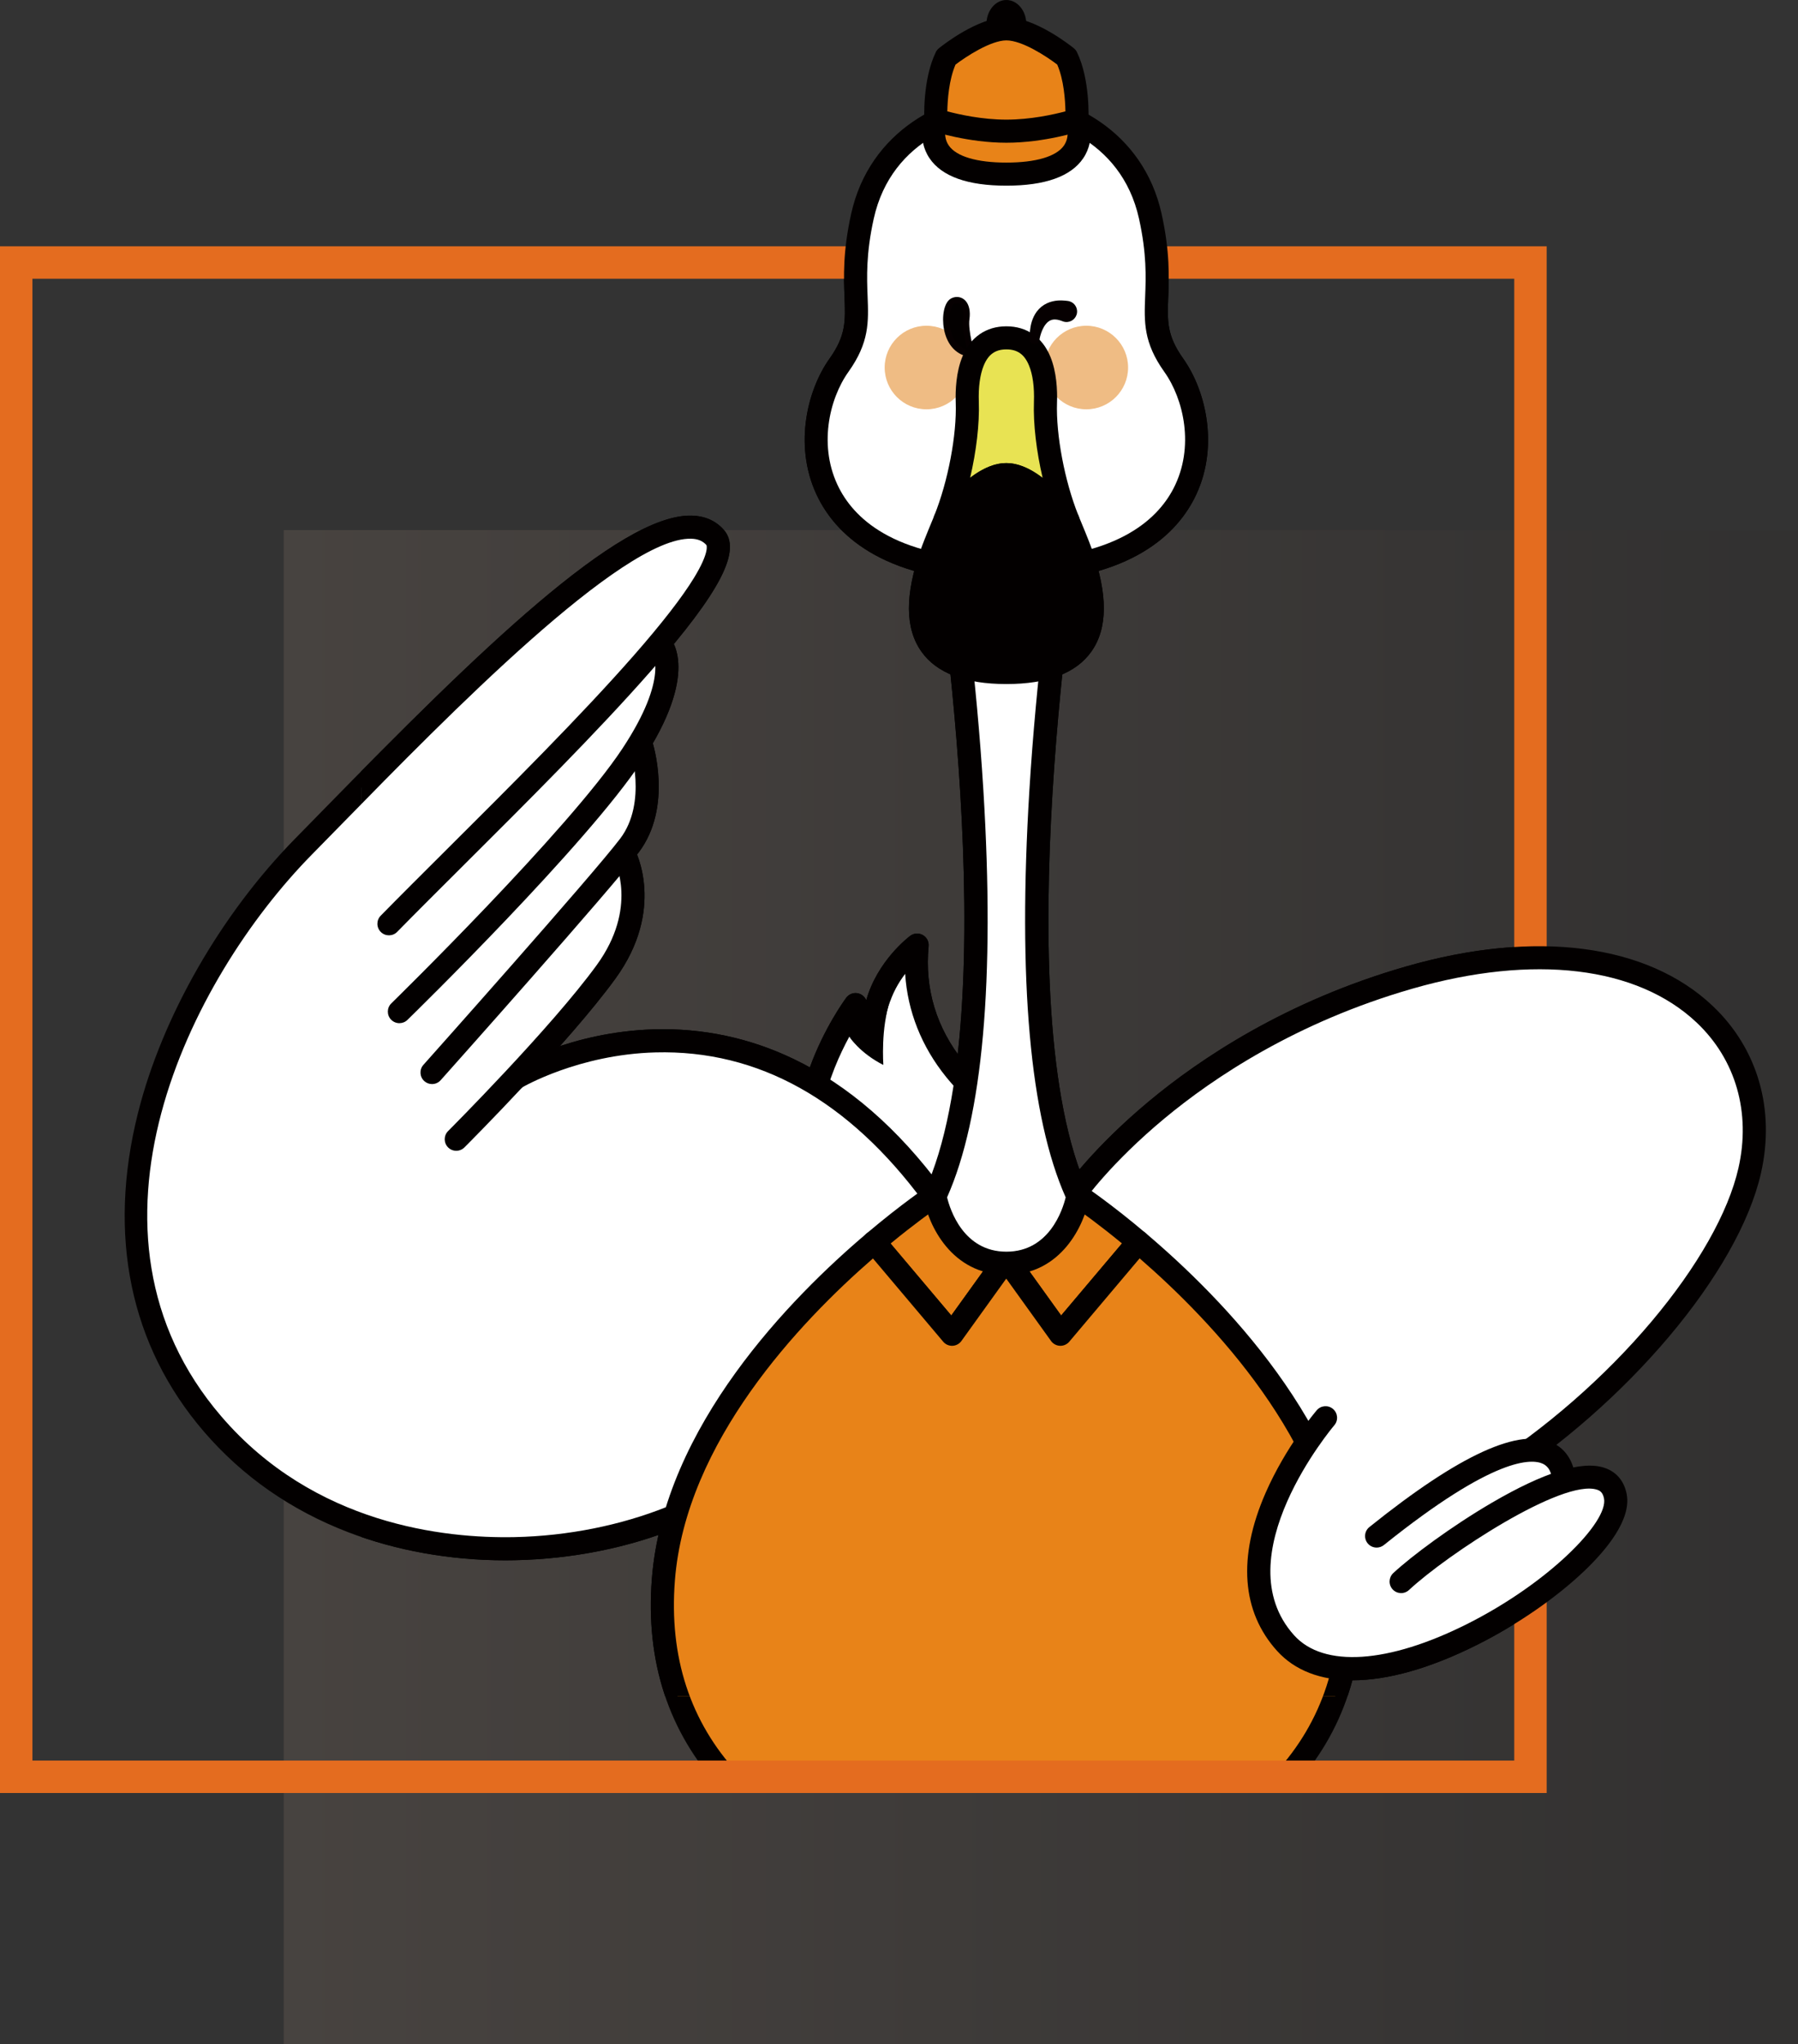 <?xml version="1.0" encoding="utf-8"?>
<!-- Generator: Adobe Illustrator 16.0.0, SVG Export Plug-In . SVG Version: 6.00 Build 0)  -->
<!DOCTYPE svg PUBLIC "-//W3C//DTD SVG 1.1//EN" "http://www.w3.org/Graphics/SVG/1.1/DTD/svg11.dtd">
<svg version="1.1" id="レイヤー_1" xmlns="http://www.w3.org/2000/svg" xmlns:xlink="http://www.w3.org/1999/xlink" x="0px"
	 y="0px" width="443.561px" height="504.322px" viewBox="0 0 443.561 504.322" enable-background="new 0 0 443.561 504.322"
	 xml:space="preserve">
<rect x="0" y="0" width="443.561" height="504.322" fill="#333333" stroke="none"/>
<g>
	
		<linearGradient id="SVGID_1_" gradientUnits="userSpaceOnUse" x1="-3463.586" y1="-3484.956" x2="-3090.025" y2="-3484.956" gradientTransform="matrix(1 0 0 1 3533.586 3802.498)">
		<stop  offset="0" style="stop-color:#FFD2B3"/>
		<stop  offset="1" style="stop-color:#231815"/>
	</linearGradient>
	<rect x="70" y="130.762" opacity="0.1" fill="url(#SVGID_1_)" width="373.561" height="373.561"/>
	<g>
		<defs>
			<rect id="SVGID_2_" x="4" y="64.762" width="373.561" height="373.56"/>
		</defs>
		<clipPath id="SVGID_3_">
			<use xlink:href="#SVGID_2_"  overflow="visible"/>
		</clipPath>
		<g clip-path="url(#SVGID_3_)">
			<g>
				<path fill="#FFFFFF" d="M246.97,274.074c0,0-23.31-13.469-20.72-40.924c0,0-14.375,10.749-9.713,27.066
					c0,0-5.697-3.108-5.482-12.389c0,0-19.254,25.988-8.635,48.262c10.621,22.276,34.967,21.497,34.967,21.497L246.97,274.074z"/>
				<path fill="#030000" d="M237.088,320.439L237.088,320.439c-2.684,0-26.522-0.648-37.238-23.124
					c-11.228-23.55,8.088-50.065,8.916-51.184c0.738-0.997,2.039-1.403,3.213-0.997c0.799,0.272,1.414,0.876,1.717,1.624
					c2.729-9.696,10.391-15.548,10.848-15.89c0.902-0.675,2.119-0.755,3.102-0.204c0.982,0.552,1.547,1.633,1.441,2.754
					c-0.994,10.545,1.91,20.147,8.637,28.535c5.107,6.37,10.623,9.624,10.678,9.657c1.068,0.621,1.619,1.867,1.352,3.075
					l-9.582,43.515c-0.281,1.268-1.393,2.188-2.691,2.234C237.479,320.436,237.344,320.439,237.088,320.439z M209.529,255.729
					c-4.711,8.663-11.314,24.92-4.536,39.136c7.917,16.607,24.229,19.351,30.122,19.794l8.648-39.274
					c-2.275-1.583-6.383-4.796-10.34-9.683c-6.086-7.521-9.525-16.21-10.125-25.458c-3.174,4.183-6.399,10.87-4.021,19.191
					c0.314,1.104-0.064,2.29-0.961,3.006c-0.896,0.719-2.135,0.829-3.143,0.278C214.965,262.604,211.494,260.648,209.529,255.729z"
					/>
			</g>
			<polygon fill="#FFFFFF" points="139.182,260.338 155.766,257.294 175.729,257.294 198.404,266.092 218.03,279.29 232.92,297.226 
				202.463,375.061 165.917,375.398 140.875,381.489 107.033,380.813 74.547,369.983 49.166,347.987 39.69,329.713 33.938,314.145 
				33.938,288.088 41.382,260.678 52.889,236.313 74.949,208.768 104.326,178.784 133.43,153.063 155.088,135.468 170.316,130.391 
				178.099,132.421 177.422,138.175 170.654,149.682 165.24,156.787 165.24,160.848 165.24,170.663 163.209,176.077 
				159.996,181.998 159.996,185.382 161.18,197.734 158.303,206.194 155.596,209.747 156.103,213.809 156.611,224.299 
				153.396,234.79 143.411,249.003 137.66,254.248 135.629,258.816 			"/>
			<polygon fill="#FFFFFF" points="297.994,293.459 260.18,311.589 276.756,381.004 340.99,403.797 367.928,389.811 
				378.289,370.124 369.483,329.2 			"/>
			<g>
				<path fill="#FFFFFF" d="M265.189,294.495c0,0,25.893-37.102,82.535-53.356c59.572-17.095,91.69,13.469,83.918,47.656
					c-5.282,23.254-31.893,55.37-64.182,75.822"/>
				<path fill="#030000" d="M367.463,367.467c-0.943,0-1.865-0.471-2.409-1.326c-0.841-1.33-0.448-3.09,0.882-3.932
					c15.236-9.65,29.997-22.536,41.563-36.287c11.3-13.43,18.886-26.838,21.366-37.756c3.111-13.686-0.645-26.77-10.301-35.9
					c-14.691-13.892-40.225-16.948-70.053-8.389c-28.684,8.231-49.165,21.988-61.297,32.079
					c-13.17,10.952-19.629,20.081-19.691,20.171c-0.902,1.289-2.68,1.603-3.967,0.701c-1.288-0.901-1.604-2.676-0.705-3.966
					c0.275-0.39,6.85-9.72,20.539-21.137c12.578-10.493,33.813-24.792,63.549-33.326c31.816-9.129,59.348-5.584,75.539,9.726
					c11.158,10.549,15.513,25.605,11.943,41.303c-5.56,24.47-33.08,57.104-65.436,77.595
					C368.514,367.323,367.984,367.467,367.463,367.467z"/>
			</g>
			<g>
				<path fill="#E8E353" d="M256.818,559.201l7.545-76.636l11.341-3.591l-9.687,78.197c4.111,2.514,22.764,15.494,38.898,35.117
					c0,0-19.573-5.963-16.793,13.143c0,0-16.576-12.302-22.57,8.364C265.553,613.796,252.519,571.391,256.818,559.201z"/>
				<path fill="#030000" d="M265.553,616.645c-1.25,0-2.355-0.816-2.723-2.014c-1.35-4.391-12.969-42.964-8.814-56.03l7.512-76.315
					c0.113-1.134,0.889-2.092,1.977-2.436l11.339-3.592c0.926-0.292,1.937-0.096,2.684,0.525c0.745,0.62,1.125,1.579,1.005,2.541
					l-9.465,76.414c6.995,4.604,23.648,17.229,38.05,34.743c0.798,0.97,0.867,2.346,0.167,3.394
					c-0.697,1.044-1.995,1.508-3.197,1.142c-0.02-0.007-2.56-0.759-5.463-0.759c-2.944,0-5.072,0.735-6.328,2.188
					c-1.478,1.706-1.932,4.594-1.352,8.576c0.165,1.141-0.369,2.267-1.358,2.857s-2.235,0.528-3.159-0.157
					c-0.037-0.025-4.242-3.073-8.633-3.073c-1.638,0-6.621,0-9.504,9.938c-0.352,1.212-1.453,2.047-2.713,2.058
					C265.568,616.645,265.562,616.645,265.553,616.645z M267.015,484.714l-7.36,74.766c-0.022,0.228-0.072,0.451-0.148,0.668
					c-2.717,7.701,2.678,31.062,6.619,45.377c3.488-5.267,8.023-6.574,11.668-6.574c2.681,0,5.215,0.728,7.262,1.579
					c0.223-3.197,1.199-5.812,2.93-7.813c2.236-2.584,5.672-4.011,9.963-4.146c-13.882-15.379-28.823-26.16-33.416-28.968
					c-0.955-0.582-1.478-1.671-1.342-2.782l9.141-73.79L267.015,484.714z"/>
			</g>
			<g>
				<path fill="#E8E353" d="M239.023,559.201l-7.545-76.636l-11.339-3.591l9.686,78.197c-4.11,2.514-22.764,15.494-38.899,35.117
					c0,0,19.574-5.963,16.795,13.143c0,0,16.576-12.302,22.567,8.364C230.288,613.796,243.324,571.391,239.023,559.201z"/>
				<path fill="#030000" d="M230.289,616.645c-0.008,0-0.016,0-0.021,0c-1.262-0.011-2.365-0.846-2.715-2.058
					c-2.883-9.938-7.865-9.938-9.502-9.938c-4.371,0-8.592,3.042-8.634,3.073c-0.923,0.686-2.171,0.748-3.159,0.157
					s-1.523-1.717-1.359-2.857c0.581-3.982,0.126-6.87-1.35-8.576c-1.257-1.452-3.385-2.188-6.328-2.188
					c-2.904,0-5.444,0.752-5.47,0.759c-1.202,0.36-2.499-0.105-3.194-1.149c-0.693-1.045-0.629-2.419,0.168-3.386
					c14.402-17.515,31.055-30.139,38.053-34.743l-9.467-76.414c-0.119-0.962,0.26-1.921,1.006-2.541
					c0.746-0.621,1.758-0.817,2.682-0.525l11.34,3.592c1.088,0.344,1.864,1.302,1.977,2.436l7.514,76.315
					c4.152,13.066-7.465,51.64-8.816,56.03C232.644,615.828,231.539,616.645,230.289,616.645z M218.051,598.95
					c3.642,0,8.178,1.308,11.666,6.574c3.94-14.315,9.334-37.682,6.619-45.377c-0.076-0.217-0.125-0.44-0.146-0.668l-7.361-74.766
					l-5.316-1.683l9.14,73.79c0.138,1.111-0.386,2.2-1.341,2.782c-4.592,2.808-19.533,13.589-33.416,28.968
					c4.291,0.135,7.726,1.562,9.964,4.146c1.728,2.001,2.707,4.615,2.93,7.813C212.834,599.678,215.369,598.95,218.051,598.95z"/>
			</g>
			<g>
				<path fill="#FFFFFF" d="M298.046,442.505c0,0-16.441,52.401-29.358,50.76c-12.918-1.643-9.131-39.97-9.131-39.97"/>
				<path fill="#030000" d="M269.317,496.153c-0.331,0-0.661-0.021-0.99-0.062c-6.897-0.878-10.898-8.694-11.892-23.234
					c-0.677-9.91,0.248-19.442,0.287-19.843c0.154-1.564,1.547-2.71,3.113-2.555c1.565,0.153,2.711,1.548,2.556,3.116
					c-1.412,14.345-0.272,35.982,6.655,36.861c0.996,0.126,6.48-0.39,16.56-23.092c5.593-12.603,9.679-25.563,9.721-25.693
					c0.472-1.502,2.069-2.336,3.571-1.866c1.5,0.472,2.336,2.071,1.866,3.572c-0.042,0.131-4.226,13.403-9.949,26.299
					C282.814,487.676,275.951,496.153,269.317,496.153z"/>
			</g>
			<g>
				<path fill="#FFFFFF" d="M197.797,442.505c0,0,16.441,52.401,29.357,50.76c12.919-1.643,9.131-39.97,9.131-39.97"/>
				<path fill="#030000" d="M226.525,496.153c-6.635,0-13.496-8.476-21.498-26.496c-5.724-12.896-9.907-26.168-9.948-26.299
					c-0.47-1.501,0.363-3.101,1.864-3.571c1.502-0.471,3.102,0.363,3.572,1.865c0.042,0.13,4.141,13.129,9.738,25.731
					c10.067,22.664,15.547,23.18,16.542,23.054c6.929-0.879,8.065-22.517,6.653-36.861c-0.154-1.568,0.99-2.963,2.558-3.116
					c1.564-0.156,2.96,0.99,3.114,2.555c0.039,0.4,0.961,9.933,0.285,19.843c-0.992,14.54-4.993,22.356-11.891,23.234
					C227.186,496.133,226.854,496.153,226.525,496.153z"/>
			</g>
			<path fill="#FFFFFF" d="M209.502,255.729c0,0,2.545,4.014,8.418,6.992c0,0-0.67-9.447,1.693-15.666l2.407,15.018l-4.705,3.109
				l-5.7,0.087L209.502,255.729z"/>
			<path fill="#030000" d="M124.651,384.919c-13.542,0-26.868-2.376-38.691-6.907c-14.169-5.43-26.179-13.807-35.698-24.895
				c-18.178-21.175-23.792-48.318-16.236-78.491c5.958-23.794,20.496-49.16,38.893-67.856c2.325-2.363,4.789-4.881,7.361-7.513
				c37.359-38.2,72.383-72.454,90.311-72.062c3.264,0.072,5.93,1.234,7.924,3.461c4.539,5.067-0.673,15.187-17.994,34.928
				c-13.2,15.043-30.773,32.547-46.279,47.992c-5.939,5.916-11.551,11.506-16.256,16.309c-1.102,1.123-2.906,1.142-4.029,0.04
				c-1.125-1.103-1.143-2.906-0.041-4.029c4.729-4.825,10.354-10.429,16.305-16.358c15.443-15.381,32.943-32.813,46.018-47.713
				c6.979-7.953,12.021-14.446,14.983-19.297c3.919-6.422,3.062-8.057,3.05-8.068c-0.926-1.032-2.135-1.53-3.805-1.565
				c-16.955-0.369-60.244,43.897-86.111,70.349c-2.578,2.635-5.044,5.156-7.373,7.523C46.623,241.619,15.607,304,54.586,349.404
				c22.963,26.749,55.184,30.147,72.344,29.793c26.533-0.55,52.121-10.754,63.67-25.393c0.976-1.235,2.766-1.446,4.002-0.473
				c1.234,0.976,1.447,2.768,0.472,4.004c-12.744,16.149-39.444,26.967-68.024,27.557
				C126.25,384.91,125.449,384.919,124.651,384.919z"/>
			<path fill="#030000" d="M98.528,252.409c-0.741,0-1.481-0.286-2.039-0.857c-1.099-1.128-1.078-2.933,0.05-4.03
				c0.434-0.426,43.772-42.813,57.008-62.853c11.742-17.78,7.31-23.786,7.264-23.845c0.055,0.07,0.09,0.101,0.09,0.101l4.1-3.959
				c0.832,0.86,7.701,9.038-6.699,30.845c-13.57,20.549-55.982,62.033-57.783,63.789C99.963,252.141,99.244,252.409,98.528,252.409z
				"/>
			<path fill="#030000" d="M106.582,267.433c-0.676,0-1.354-0.237-1.896-0.722c-1.174-1.048-1.277-2.849-0.23-4.024
				c0.416-0.465,41.703-46.758,48.547-55.812c6.771-8.96,2.459-22.329,2.414-22.463c-0.494-1.494,0.314-3.105,1.809-3.6
				s3.105,0.314,3.6,1.81c0.219,0.663,5.279,16.366-3.277,27.688c-6.98,9.238-47.133,54.257-48.84,56.171
				C108.145,267.113,107.365,267.433,106.582,267.433z"/>
			<path fill="#030000" d="M112.559,283.892c-0.729,0-1.459-0.277-2.014-0.833c-1.113-1.114-1.113-2.918-0.002-4.03
				c0.254-0.254,25.43-25.484,36.674-40.964c10.24-14.099,4.531-25.507,4.283-25.984c-0.721-1.392-0.188-3.112,1.201-3.841
				c1.387-0.729,3.096-0.21,3.835,1.173c0.319,0.602,7.704,14.911-4.708,32.002c-11.508,15.844-36.209,40.596-37.254,41.644
				C114.016,283.613,113.287,283.892,112.559,283.892z"/>
			<path fill="#030000" d="M230.168,297.702c-0.873,0-1.736-0.401-2.294-1.16c-18.558-25.165-40.808-37.585-66.158-36.92
				c-19.003,0.499-32.78,8.564-32.919,8.646c-1.35,0.804-3.099,0.36-3.904-0.989c-0.803-1.351-0.365-3.098,0.984-3.903
				c0.604-0.36,15-8.833,35.424-9.442c12.023-0.357,23.627,2.103,34.492,7.315c13.486,6.471,25.822,17.206,36.666,31.914
				c0.935,1.266,0.662,3.05-0.604,3.983C231.348,297.521,230.756,297.702,230.168,297.702z"/>
			<g>
				<path fill="#FFFFFF" d="M248.271,140.873c51.334,0,52.297-35.318,41.287-50.782c-8.227-11.553-1.238-16.169-5.781-36.736
					c-4.541-20.566-23.258-27.657-35.506-27.657c-12.25,0-30.967,7.091-35.509,27.657c-4.542,20.567,2.448,25.184-5.78,36.736
					C195.971,105.555,196.937,140.873,248.271,140.873z"/>
				<path fill="#030000" d="M248.271,143.722c-29.479,0-41.456-11.23-46.313-20.648c-6.334-12.291-3.04-26.567,2.704-34.634
					c4.046-5.683,3.908-9.246,3.676-15.15c-0.191-4.965-0.436-11.147,1.642-20.547c4.538-20.541,23.03-29.895,38.292-29.895
					c15.26,0,33.755,9.354,38.29,29.895c2.074,9.399,1.835,15.58,1.641,20.547c-0.229,5.904-0.368,9.468,3.677,15.15
					c5.742,8.066,9.039,22.343,2.704,34.634C289.726,132.491,277.749,143.722,248.271,143.722z M248.271,28.546
					c-9.377,0-28.285,5.313-32.727,25.424c-1.918,8.684-1.692,14.458-1.511,19.099c0.247,6.375,0.442,11.41-4.731,18.676
					c-4.772,6.702-7.521,18.547-2.279,28.716c4.131,8.013,14.64,17.563,41.248,17.563c26.605,0,37.115-9.551,41.246-17.563
					c5.242-10.168,2.493-22.015-2.279-28.717c-5.174-7.266-4.978-12.301-4.729-18.676c0.179-4.641,0.404-10.415-1.514-19.099
					C276.557,33.859,257.646,28.546,248.271,28.546z"/>
			</g>
			<g>
				<path fill="#E88318" d="M248.268,310.503v-15.612h-17.609c0,0-6.271,4.165-14.977,11.531l19.18,22.728L248.268,310.503z"/>
				<path fill="#030000" d="M234.861,331.998c-0.835,0-1.633-0.367-2.176-1.01l-19.182-22.729c-1.014-1.201-0.863-2.996,0.337-4.014
					c8.731-7.387,14.979-11.556,15.24-11.729c0.468-0.312,1.015-0.477,1.577-0.477h17.609c1.572,0,2.848,1.276,2.848,2.85v15.612
					c0,0.595-0.188,1.178-0.535,1.663l-13.404,18.646c-0.513,0.714-1.326,1.15-2.203,1.185
					C234.938,331.998,234.898,331.998,234.861,331.998z M219.706,306.772l14.974,17.747l10.737-14.935V297.74h-13.878
					C229.893,298.879,225.472,302.023,219.706,306.772z"/>
			</g>
			<g>
				<path fill="#E88318" d="M280.816,306.395c-8.689-7.35-14.943-11.504-14.943-11.504h-17.605v15.612l-0.033,0.043l13.371,18.604
					L280.816,306.395z"/>
				<path fill="#030000" d="M261.605,331.998c-0.037,0-0.074,0-0.113-0.001c-0.875-0.034-1.688-0.471-2.2-1.185l-13.372-18.604
					c-0.444-0.619-0.611-1.372-0.503-2.092v-15.226c0-1.573,1.276-2.85,2.851-2.85h17.605c0.561,0,1.111,0.165,1.578,0.477
					c0.26,0.173,6.489,4.332,15.205,11.701c1.2,1.016,1.351,2.811,0.338,4.013l-19.211,22.757
					C263.24,331.631,262.441,331.998,261.605,331.998z M251.115,309.672l10.67,14.848l15.006-17.776
					c-5.75-4.733-10.156-7.866-11.799-9.003h-13.877V309.672z"/>
			</g>
			<g>
				<path fill="#E88318" d="M332.874,389.656c-2.837-36.298-33.192-67.31-52.058-83.262l-19.211,22.755l-13.371-18.604
					l-13.373,18.604l-19.18-22.728c-18.868,15.964-49.189,46.96-52.025,83.234c-4.146,53.053,44.205,76.482,84.608,76.482
					C288.67,466.139,337.02,442.709,332.874,389.656z"/>
				<path fill="#030000" d="M248.265,468.987c-12.935,0-26.05-2.314-37.927-6.692c-13.025-4.802-24.268-12.051-32.509-20.961
					c-12.892-13.938-18.616-31.4-17.013-51.899c2.936-37.575,34.482-69.502,53.024-85.187c0.577-0.489,1.325-0.728,2.077-0.665
					c0.756,0.064,1.451,0.424,1.941,1.003l16.82,19.934l11.24-15.637c0.535-0.745,1.396-1.187,2.314-1.187
					c0.916,0,1.779,0.441,2.313,1.187l11.238,15.637l16.854-19.962c0.487-0.579,1.187-0.938,1.938-1.003
					c0.754-0.063,1.501,0.175,2.078,0.664c18.555,15.691,50.12,47.624,53.057,85.216c1.604,20.499-4.119,37.962-17.01,51.899
					c-8.244,8.91-19.484,16.159-32.51,20.961C274.315,466.673,261.199,468.987,248.265,468.987z M215.355,310.453
					c-18.049,15.679-46.191,45.311-48.858,79.424c-1.474,18.853,3.745,34.862,15.516,47.588
					c14.731,15.931,40.119,25.824,66.252,25.824c26.135,0,51.522-9.894,66.255-25.824c11.769-12.726,16.988-28.735,15.514-47.588
					c-2.667-34.129-30.83-63.771-48.892-79.451l-17.358,20.563c-0.568,0.67-1.412,1.044-2.291,1.009
					c-0.875-0.034-1.688-0.471-2.2-1.185l-11.058-15.386l-11.059,15.386c-0.513,0.714-1.326,1.15-2.203,1.185
					c-0.879,0.033-1.721-0.339-2.287-1.009L215.355,310.453z"/>
			</g>
			<g>
				<path fill="#FFFFFF" d="M263.811,130.064c0,0-19.425,118.629,2.072,164.993c0,0-2.85,16.573-17.613,16.573
					s-17.611-16.573-17.611-16.573c21.497-46.364,2.072-164.993,2.072-164.993H263.811z"/>
				<path fill="#030000" d="M248.27,314.481c-13.575,0-19.294-12.392-20.419-18.942c-0.099-0.569-0.021-1.158,0.223-1.681
					c20.883-45.037,2.038-162.154,1.845-163.332c-0.135-0.825,0.1-1.668,0.64-2.306c0.542-0.636,1.337-1.004,2.173-1.004h31.08
					c0.837,0,1.63,0.368,2.17,1.004c0.542,0.638,0.777,1.48,0.643,2.306c-0.191,1.178-19.038,118.295,1.845,163.332
					c0.243,0.522,0.321,1.111,0.223,1.681C267.565,302.09,261.847,314.481,248.27,314.481z M233.641,295.377
					c0.738,3.035,4.042,13.405,14.629,13.405c10.584,0,13.889-10.36,14.629-13.405c-8.807-19.788-11.821-53.551-8.957-100.377
					c1.736-28.393,5.234-53.351,6.546-62.086h-24.434c1.313,8.735,4.81,33.693,6.545,62.086
					C245.463,241.826,242.449,275.589,233.641,295.377z"/>
			</g>
			<g>
				<circle fill="#EFBC84" cx="228.552" cy="90.666" r="10.308"/>
				<circle fill="#EFBC84" cx="267.99" cy="90.666" r="10.307"/>
			</g>
			<g>
				<path fill="#030000" d="M239.666,87.33c0,0-1.699-5.703-1.277-8.677c0.542-3.841-1.572-5.276-3.357-4.36
					C232.456,75.612,232.336,86.593,239.666,87.33z"/>
				<path fill="#060001" d="M240.741,88.219l-1.153-0.114c-3.504-0.354-5.951-2.876-6.715-6.921
					c-0.564-2.985-0.045-6.637,1.805-7.582c1.238-0.637,2.668-0.374,3.561,0.653c0.863,0.994,1.19,2.595,0.921,4.507
					c-0.394,2.775,1.235,8.293,1.251,8.347L240.741,88.219z M236.086,74.803c-0.23,0-0.466,0.061-0.7,0.18
					c-0.765,0.393-1.548,2.949-0.987,5.912c0.266,1.404,1.187,4.508,4.187,5.432c-0.483-1.888-1.286-5.516-0.964-7.783
					c0.202-1.437,0-2.63-0.557-3.269C236.797,74.965,236.459,74.803,236.086,74.803z"/>
			</g>
			<g>
				<path fill="#E88318" d="M265.67,29.621c0,0,5.391,13.334-17.4,13.334c-22.789,0-17.398-13.334-17.398-13.334l17.398-4.35
					L265.67,29.621z"/>
				<path fill="#030000" d="M248.27,45.805c-9.553,0-15.936-2.278-18.963-6.771c-3.285-4.869-1.168-10.253-1.076-10.482
					c0.341-0.843,1.066-1.475,1.949-1.694l17.4-4.351c0.453-0.113,0.928-0.113,1.381,0l17.4,4.351
					c0.883,0.22,1.608,0.852,1.949,1.694c0.092,0.229,2.208,5.613-1.076,10.482C264.207,43.526,257.824,45.805,248.27,45.805z
					 M233.215,31.973c-0.135,1.041-0.096,2.555,0.844,3.919c1.873,2.716,6.922,4.215,14.211,4.215
					c7.291,0,12.337-1.499,14.211-4.215c0.939-1.362,0.98-2.874,0.843-3.923l-15.054-3.76L233.215,31.973z"/>
			</g>
			<ellipse fill="#030000" cx="248.27" cy="5.979" rx="4.924" ry="5.979"/>
			<g>
				<path fill="#E88318" d="M248.27,32.363c9.078,0,17.4-2.742,17.4-2.742s0.473-9.269-2.553-15.51c0,0-8.7-6.996-14.848-6.996
					c-6.146,0-14.846,6.996-14.846,6.996c-3.025,6.241-2.553,15.51-2.553,15.51S239.191,32.363,248.27,32.363z"/>
				<path fill="#030000" d="M248.27,35.213c-9.426,0-17.932-2.77-18.289-2.888c-1.119-0.368-1.896-1.384-1.954-2.561
					c-0.021-0.406-0.472-10.074,2.833-16.896c0.186-0.38,0.451-0.713,0.779-0.977c0.97-0.781,9.682-7.628,16.631-7.628
					c6.95,0,15.662,6.847,16.633,7.628c0.328,0.264,0.594,0.597,0.776,0.977c3.308,6.821,2.856,16.489,2.836,16.896
					c-0.06,1.177-0.837,2.192-1.954,2.561C266.203,32.443,257.695,35.213,248.27,35.213z M233.701,27.471
					c2.879,0.765,8.592,2.043,14.568,2.043c5.979,0,11.69-1.278,14.57-2.043c-0.049-2.735-0.381-7.731-2.024-11.541
					c-2.593-1.979-8.632-5.966-12.546-5.966c-3.896,0-10.039,4.062-12.545,5.967C234.08,19.739,233.748,24.735,233.701,27.471z"/>
			</g>
			<g>
				<g>
					<path fill="#E8E353" d="M248.25,117.09c4.828,0,10.393,5.234,15.188,11.234c-3.864-9.563-5.792-21.339-5.521-29.088
						c0.115-3.319-0.174-7.094-1.418-10.13c-1.359-3.319-3.859-5.759-8.229-5.759c-4.368,0-6.867,2.439-8.227,5.759
						c-1.244,3.036-1.534,6.811-1.418,10.13c0.27,7.729-1.648,19.457-5.492,29.005C237.912,122.273,243.448,117.09,248.25,117.09z"
						/>
					<path fill="#030000" d="M263.439,131.173c-0.842,0-1.67-0.372-2.229-1.069c-7.066-8.846-11.152-10.165-12.961-10.165
						c-1.797,0-5.863,1.309-12.894,10.084c-0.884,1.103-2.44,1.391-3.662,0.68c-1.22-0.715-1.731-2.214-1.204-3.525
						c3.391-8.423,5.564-19.874,5.287-27.843c-0.107-3.082,0.088-7.545,1.629-11.31c1.987-4.854,5.846-7.526,10.863-7.526
						c5.02,0,8.878,2.673,10.865,7.526c1.54,3.763,1.734,8.228,1.629,11.309c-0.276,7.938,1.869,19.293,5.229,27.709
						c0.195,0.386,0.305,0.82,0.305,1.282c0,1.558-1.248,2.823-2.799,2.849C263.479,131.173,263.459,131.173,263.439,131.173z
						 M248.25,114.24c2.795,0,5.763,1.206,8.965,3.655c-1.529-6.535-2.336-13.279-2.146-18.761c0.127-3.619-0.291-6.713-1.207-8.948
						c-1.131-2.761-2.854-3.99-5.592-3.99c-2.735,0-4.461,1.229-5.59,3.99c-0.916,2.235-1.334,5.331-1.207,8.948
						c0.189,5.466-0.617,12.199-2.143,18.73C242.518,115.436,245.473,114.24,248.25,114.24z"/>
				</g>
				<g>
					<path fill="#030000" d="M263.52,128.536c-0.027-0.07-0.053-0.142-0.082-0.212c-4.795-6-10.359-11.234-15.188-11.234
						c-4.802,0-10.338,5.184-15.117,11.151c-0.064,0.158-0.123,0.321-0.188,0.474c-0.141,0.341-2.25,5.348-3.09,7.734
						c-4.613,13.104-6.303,29.451,18.414,29.451s23.029-16.348,18.414-29.451C265.844,134.063,263.684,128.936,263.52,128.536z"/>
					<path fill="#030000" d="M248.27,168.749c-10.148,0-17.201-2.69-20.961-7.997c-4.057-5.733-4.104-13.992-0.141-25.248
						c0.361-1.022,1.184-3.184,3.061-7.674l0.256-0.643c0.105-0.263,0.249-0.506,0.425-0.729
						c6.589-8.221,12.261-12.219,17.341-12.219c5.101,0,10.796,4.024,17.412,12.305c0.172,0.213,0.31,0.449,0.412,0.7l0.223,0.551
						c0.572,1.368,2.314,5.542,3.076,7.706c3.963,11.258,3.916,19.517-0.143,25.25C265.473,166.059,258.42,168.749,248.27,168.749z
						 M235.627,129.688c-0.016,0.037-0.03,0.073-0.045,0.108l-0.096,0.229c-1.823,4.368-2.609,6.418-2.943,7.37
						c-3.258,9.257-3.455,16.007-0.582,20.063c2.627,3.712,8.115,5.593,16.309,5.593c8.195,0,13.683-1.881,16.311-5.593
						c2.873-4.057,2.676-10.807-0.583-20.063c-0.47-1.335-1.466-3.827-2.959-7.407l-0.087-0.211
						c-6.906-8.55-10.914-9.839-12.701-9.839C246.477,119.938,242.492,121.215,235.627,129.688z"/>
				</g>
			</g>
			<path fill="#060001" d="M254.063,83.705c0,0-0.002-0.059-0.009-0.169c-0.005-0.101-0.009-0.249-0.017-0.439
				c-0.006-0.371,0.002-0.896,0.064-1.532c0.063-0.638,0.187-1.389,0.43-2.203c0.254-0.812,0.636-1.701,1.262-2.528
				c0.309-0.413,0.686-0.804,1.1-1.148c0.419-0.339,0.881-0.632,1.354-0.851c0.475-0.225,0.955-0.387,1.405-0.492
				c0.458-0.116,0.878-0.16,1.274-0.204c0.379-0.017,0.742-0.042,1.041-0.022c0.302,0.014,0.574,0.017,0.777,0.046
				c0.421,0.048,0.661,0.076,0.661,0.076c1.433,0.165,2.461,1.46,2.296,2.893c-0.166,1.432-1.459,2.458-2.891,2.296
				c-0.211-0.026-0.413-0.074-0.605-0.145l-0.024-0.011c0,0-0.132-0.048-0.36-0.135c-0.119-0.052-0.249-0.079-0.404-0.13
				c-0.162-0.058-0.319-0.076-0.508-0.124c-0.175-0.023-0.371-0.063-0.557-0.063c-0.195-0.013-0.383-0.004-0.577,0.027
				c-0.192,0.025-0.382,0.082-0.581,0.16c-0.193,0.087-0.396,0.198-0.59,0.353c-0.393,0.299-0.762,0.756-1.058,1.254
				c-0.294,0.502-0.524,1.036-0.687,1.515c-0.166,0.478-0.271,0.897-0.336,1.186c-0.027,0.142-0.051,0.254-0.064,0.33
				c-0.015,0.068-0.02,0.096-0.02,0.104c-0.02,0.655-0.563,1.172-1.219,1.154c-0.619-0.017-1.115-0.505-1.153-1.112L254.063,83.705z
				"/>
			<path fill="#FFFFFF" d="M385.713,364.944c0,0,0.346-23.311-46.104,13.986"/>
			<g>
				<path fill="#FFFFFF" d="M327.006,349.749c0,0-29.27,34.104-9.844,55.601c20.182,22.334,84.438-20.721,81.328-36.26
					c-3.105-15.542-42.82,11.742-52.838,21.066"/>
				<path fill="#030000" d="M333.656,414.518c-7.865,0-14.23-2.413-18.609-7.258c-8.746-9.681-9.736-23.137-2.859-38.91
					c5.002-11.473,12.346-20.093,12.656-20.457c1.023-1.193,2.822-1.33,4.016-0.304c1.195,1.023,1.332,2.822,0.307,4.017
					c-0.332,0.393-27.379,32.479-9.891,51.834c7.256,8.027,23.221,6.968,42.705-2.834c20.086-10.104,34.869-25.198,33.718-30.958
					c-0.302-1.5-1.008-1.922-1.728-2.154c-8.494-2.739-36.93,15.952-46.375,24.747c-1.151,1.072-2.955,1.009-4.027-0.143
					c-1.072-1.152-1.008-2.955,0.143-4.027c4.5-4.189,14.285-11.488,24.277-17.328c12.886-7.532,22.217-10.451,27.73-8.672
					c2.988,0.963,4.914,3.196,5.566,6.46c1.26,6.291-5.001,13.827-10.474,19.043c-6.935,6.607-16.511,13.213-26.271,18.122
					C352.867,411.567,342.348,414.518,333.656,414.518z"/>
			</g>
			<path fill="#030000" d="M339.612,381.779c-0.835,0-1.659-0.363-2.224-1.063c-0.984-1.229-0.788-3.021,0.438-4.006
				c22.332-17.931,37.164-24.702,45.348-20.703c4.328,2.114,5.423,6.64,5.391,8.979c-0.025,1.576-1.322,2.83-2.893,2.808
				c-1.564-0.023-2.815-1.302-2.809-2.863c-0.002-0.16-0.07-2.798-2.232-3.824c-2.697-1.278-11.921-1.887-39.236,20.049
				C340.869,381.576,340.238,381.779,339.612,381.779z"/>
			
				<path fill="#E8E353" stroke="#030000" stroke-width="11" stroke-linecap="round" stroke-linejoin="round" stroke-miterlimit="10" d="
				M269.924,295.531"/>
		</g>
	</g>
	<rect x="4" y="64.762" fill="none" stroke="#E46C1F" stroke-width="8" stroke-miterlimit="10" width="373.561" height="373.56"/>
	<g>
		<defs>
			<rect id="SVGID_4_" x="89.076" y="-24.232" width="355.805" height="442.641"/>
		</defs>
		<clipPath id="SVGID_5_">
			<use xlink:href="#SVGID_4_"  overflow="visible"/>
		</clipPath>
		<g clip-path="url(#SVGID_5_)">
			<g>
				<path fill="#FFFFFF" d="M246.97,274.074c0,0-23.31-13.469-20.72-40.924c0,0-14.375,10.749-9.713,27.066
					c0,0-5.697-3.108-5.482-12.389c0,0-19.254,25.988-8.635,48.262c10.621,22.276,34.967,21.497,34.967,21.497L246.97,274.074z"/>
				<path fill="#030000" d="M237.088,320.439L237.088,320.439c-2.684,0-26.522-0.648-37.238-23.124
					c-11.228-23.55,8.088-50.065,8.916-51.184c0.738-0.997,2.039-1.403,3.213-0.997c0.799,0.272,1.414,0.876,1.717,1.624
					c2.729-9.696,10.391-15.548,10.848-15.89c0.902-0.675,2.119-0.755,3.102-0.204c0.982,0.552,1.547,1.633,1.441,2.754
					c-0.994,10.545,1.91,20.147,8.637,28.535c5.107,6.37,10.623,9.624,10.678,9.657c1.068,0.621,1.619,1.867,1.352,3.075
					l-9.582,43.515c-0.281,1.268-1.393,2.188-2.691,2.234C237.479,320.436,237.344,320.439,237.088,320.439z M209.529,255.729
					c-4.711,8.663-11.314,24.92-4.536,39.136c7.917,16.607,24.229,19.351,30.122,19.794l8.648-39.274
					c-2.275-1.583-6.383-4.796-10.34-9.683c-6.086-7.521-9.525-16.21-10.125-25.458c-3.174,4.183-6.399,10.87-4.021,19.191
					c0.314,1.104-0.064,2.29-0.961,3.006c-0.896,0.719-2.135,0.829-3.143,0.278C214.965,262.604,211.494,260.648,209.529,255.729z"
					/>
			</g>
			<polygon fill="#FFFFFF" points="139.182,260.338 155.766,257.294 175.729,257.294 198.404,266.092 218.03,279.29 232.92,297.226 
				202.463,375.061 165.917,375.398 140.875,381.489 107.033,380.813 74.547,369.983 49.166,347.987 39.69,329.713 33.938,314.145 
				33.938,288.088 41.382,260.678 52.889,236.313 74.949,208.768 104.326,178.784 133.43,153.063 155.088,135.468 170.316,130.391 
				178.099,132.421 177.422,138.175 170.654,149.682 165.24,156.787 165.24,160.848 165.24,170.663 163.209,176.077 
				159.996,181.998 159.996,185.382 161.18,197.734 158.303,206.194 155.596,209.747 156.103,213.809 156.611,224.299 
				153.396,234.79 143.411,249.003 137.66,254.248 135.629,258.816 			"/>
			<polygon fill="#FFFFFF" points="297.994,293.459 260.18,311.589 276.756,381.004 340.99,403.797 367.928,389.811 
				378.289,370.124 369.483,329.2 			"/>
			<g>
				<path fill="#FFFFFF" d="M265.189,294.495c0,0,25.893-37.102,82.535-53.356c59.572-17.095,91.69,13.469,83.918,47.656
					c-5.282,23.254-31.893,55.37-64.182,75.822"/>
				<path fill="#030000" d="M367.463,367.467c-0.943,0-1.865-0.471-2.409-1.326c-0.841-1.33-0.448-3.09,0.882-3.932
					c15.236-9.65,29.997-22.536,41.563-36.287c11.3-13.43,18.886-26.838,21.366-37.756c3.111-13.686-0.645-26.77-10.301-35.9
					c-14.691-13.892-40.225-16.948-70.053-8.389c-28.684,8.231-49.165,21.988-61.297,32.079
					c-13.17,10.952-19.629,20.081-19.691,20.171c-0.902,1.289-2.68,1.603-3.967,0.701c-1.288-0.901-1.604-2.676-0.705-3.966
					c0.275-0.39,6.85-9.72,20.539-21.137c12.578-10.493,33.813-24.792,63.549-33.326c31.816-9.129,59.348-5.584,75.539,9.726
					c11.158,10.549,15.513,25.605,11.943,41.303c-5.56,24.47-33.08,57.104-65.436,77.595
					C368.514,367.323,367.984,367.467,367.463,367.467z"/>
			</g>
			<g>
				<path fill="#E8E353" d="M256.818,559.201l7.545-76.636l11.341-3.591l-9.687,78.197c4.111,2.514,22.764,15.494,38.898,35.117
					c0,0-19.573-5.963-16.793,13.143c0,0-16.576-12.302-22.57,8.364C265.553,613.796,252.519,571.391,256.818,559.201z"/>
				<path fill="#030000" d="M265.553,616.645c-1.25,0-2.355-0.816-2.723-2.014c-1.35-4.391-12.969-42.964-8.814-56.03l7.512-76.315
					c0.113-1.134,0.889-2.092,1.977-2.436l11.339-3.592c0.926-0.292,1.937-0.096,2.684,0.525c0.745,0.62,1.125,1.579,1.005,2.541
					l-9.465,76.414c6.995,4.604,23.648,17.229,38.05,34.743c0.798,0.97,0.867,2.346,0.167,3.394
					c-0.697,1.044-1.995,1.508-3.197,1.142c-0.02-0.007-2.56-0.759-5.463-0.759c-2.944,0-5.072,0.735-6.328,2.188
					c-1.478,1.706-1.932,4.594-1.352,8.576c0.165,1.141-0.369,2.267-1.358,2.857s-2.235,0.528-3.159-0.157
					c-0.037-0.025-4.242-3.073-8.633-3.073c-1.638,0-6.621,0-9.504,9.938c-0.352,1.212-1.453,2.047-2.713,2.058
					C265.568,616.645,265.562,616.645,265.553,616.645z M267.015,484.714l-7.36,74.766c-0.022,0.228-0.072,0.451-0.148,0.668
					c-2.717,7.701,2.678,31.062,6.619,45.377c3.488-5.267,8.023-6.574,11.668-6.574c2.681,0,5.215,0.728,7.262,1.579
					c0.223-3.197,1.199-5.812,2.93-7.813c2.236-2.584,5.672-4.011,9.963-4.146c-13.882-15.379-28.823-26.16-33.416-28.968
					c-0.955-0.582-1.478-1.671-1.342-2.782l9.141-73.79L267.015,484.714z"/>
			</g>
			<g>
				<path fill="#E8E353" d="M239.023,559.201l-7.545-76.636l-11.339-3.591l9.686,78.197c-4.11,2.514-22.764,15.494-38.899,35.117
					c0,0,19.574-5.963,16.795,13.143c0,0,16.576-12.302,22.567,8.364C230.288,613.796,243.324,571.391,239.023,559.201z"/>
				<path fill="#030000" d="M230.289,616.645c-0.008,0-0.016,0-0.021,0c-1.262-0.011-2.365-0.846-2.715-2.058
					c-2.883-9.938-7.865-9.938-9.502-9.938c-4.371,0-8.592,3.042-8.634,3.073c-0.923,0.686-2.171,0.748-3.159,0.157
					s-1.523-1.717-1.359-2.857c0.581-3.982,0.126-6.87-1.35-8.576c-1.257-1.452-3.385-2.188-6.328-2.188
					c-2.904,0-5.444,0.752-5.47,0.759c-1.202,0.36-2.499-0.105-3.194-1.149c-0.693-1.045-0.629-2.419,0.168-3.386
					c14.402-17.515,31.055-30.139,38.053-34.743l-9.467-76.414c-0.119-0.962,0.26-1.921,1.006-2.541
					c0.746-0.621,1.758-0.817,2.682-0.525l11.34,3.592c1.088,0.344,1.864,1.302,1.977,2.436l7.514,76.315
					c4.152,13.066-7.465,51.64-8.816,56.03C232.644,615.828,231.539,616.645,230.289,616.645z M218.051,598.95
					c3.642,0,8.178,1.308,11.666,6.574c3.94-14.315,9.334-37.682,6.619-45.377c-0.076-0.217-0.125-0.44-0.146-0.668l-7.361-74.766
					l-5.316-1.683l9.14,73.79c0.138,1.111-0.386,2.2-1.341,2.782c-4.592,2.808-19.533,13.589-33.416,28.968
					c4.291,0.135,7.726,1.562,9.964,4.146c1.728,2.001,2.707,4.615,2.93,7.813C212.834,599.678,215.369,598.95,218.051,598.95z"/>
			</g>
			<g>
				<path fill="#FFFFFF" d="M298.046,442.505c0,0-16.441,52.401-29.358,50.76c-12.918-1.643-9.131-39.97-9.131-39.97"/>
				<path fill="#030000" d="M269.317,496.153c-0.331,0-0.661-0.021-0.99-0.062c-6.897-0.878-10.898-8.694-11.892-23.234
					c-0.677-9.91,0.248-19.442,0.287-19.843c0.154-1.564,1.547-2.71,3.113-2.555c1.565,0.153,2.711,1.548,2.556,3.116
					c-1.412,14.345-0.272,35.982,6.655,36.861c0.996,0.126,6.48-0.39,16.56-23.092c5.593-12.603,9.679-25.563,9.721-25.693
					c0.472-1.502,2.069-2.336,3.571-1.866c1.5,0.472,2.336,2.071,1.866,3.572c-0.042,0.131-4.226,13.403-9.949,26.299
					C282.814,487.676,275.951,496.153,269.317,496.153z"/>
			</g>
			<g>
				<path fill="#FFFFFF" d="M197.797,442.505c0,0,16.441,52.401,29.357,50.76c12.919-1.643,9.131-39.97,9.131-39.97"/>
				<path fill="#030000" d="M226.525,496.153c-6.635,0-13.496-8.476-21.498-26.496c-5.724-12.896-9.907-26.168-9.948-26.299
					c-0.47-1.501,0.363-3.101,1.864-3.571c1.502-0.471,3.102,0.363,3.572,1.865c0.042,0.13,4.141,13.129,9.738,25.731
					c10.067,22.664,15.547,23.18,16.542,23.054c6.929-0.879,8.065-22.517,6.653-36.861c-0.154-1.568,0.99-2.963,2.558-3.116
					c1.564-0.156,2.96,0.99,3.114,2.555c0.039,0.4,0.961,9.933,0.285,19.843c-0.992,14.54-4.993,22.356-11.891,23.234
					C227.186,496.133,226.854,496.153,226.525,496.153z"/>
			</g>
			<path fill="#FFFFFF" d="M209.502,255.729c0,0,2.545,4.014,8.418,6.992c0,0-0.67-9.447,1.693-15.666l2.407,15.018l-4.705,3.109
				l-5.7,0.087L209.502,255.729z"/>
			<path fill="#030000" d="M124.651,384.919c-13.542,0-26.868-2.376-38.691-6.907c-14.169-5.43-26.179-13.807-35.698-24.895
				c-18.178-21.175-23.792-48.318-16.236-78.491c5.958-23.794,20.496-49.16,38.893-67.856c2.325-2.363,4.789-4.881,7.361-7.513
				c37.359-38.2,72.383-72.454,90.311-72.062c3.264,0.072,5.93,1.234,7.924,3.461c4.539,5.067-0.673,15.187-17.994,34.928
				c-13.2,15.043-30.773,32.547-46.279,47.992c-5.939,5.916-11.551,11.506-16.256,16.309c-1.102,1.123-2.906,1.142-4.029,0.04
				c-1.125-1.103-1.143-2.906-0.041-4.029c4.729-4.825,10.354-10.429,16.305-16.358c15.443-15.381,32.943-32.813,46.018-47.713
				c6.979-7.953,12.021-14.446,14.983-19.297c3.919-6.422,3.062-8.057,3.05-8.068c-0.926-1.032-2.135-1.53-3.805-1.565
				c-16.955-0.369-60.244,43.897-86.111,70.349c-2.578,2.635-5.044,5.156-7.373,7.523C46.623,241.619,15.607,304,54.586,349.404
				c22.963,26.749,55.184,30.147,72.344,29.793c26.533-0.55,52.121-10.754,63.67-25.393c0.976-1.235,2.766-1.446,4.002-0.473
				c1.234,0.976,1.447,2.768,0.472,4.004c-12.744,16.149-39.444,26.967-68.024,27.557
				C126.25,384.91,125.449,384.919,124.651,384.919z"/>
			<path fill="#030000" d="M98.528,252.409c-0.741,0-1.481-0.286-2.039-0.857c-1.099-1.128-1.078-2.933,0.05-4.03
				c0.434-0.426,43.772-42.813,57.008-62.853c11.742-17.78,7.31-23.786,7.264-23.845c0.055,0.07,0.09,0.101,0.09,0.101l4.1-3.959
				c0.832,0.86,7.701,9.038-6.699,30.845c-13.57,20.549-55.982,62.033-57.783,63.789C99.963,252.141,99.244,252.409,98.528,252.409z
				"/>
			<path fill="#030000" d="M106.582,267.433c-0.676,0-1.354-0.237-1.896-0.722c-1.174-1.048-1.277-2.849-0.23-4.024
				c0.416-0.465,41.703-46.758,48.547-55.812c6.771-8.96,2.459-22.329,2.414-22.463c-0.494-1.494,0.314-3.105,1.809-3.6
				s3.105,0.314,3.6,1.81c0.219,0.663,5.279,16.366-3.277,27.688c-6.98,9.238-47.133,54.257-48.84,56.171
				C108.145,267.113,107.365,267.433,106.582,267.433z"/>
			<path fill="#030000" d="M112.559,283.892c-0.729,0-1.459-0.277-2.014-0.833c-1.113-1.114-1.113-2.918-0.002-4.03
				c0.254-0.254,25.43-25.484,36.674-40.964c10.24-14.099,4.531-25.507,4.283-25.984c-0.721-1.392-0.188-3.112,1.201-3.841
				c1.387-0.729,3.096-0.21,3.835,1.173c0.319,0.602,7.704,14.911-4.708,32.002c-11.508,15.844-36.209,40.596-37.254,41.644
				C114.016,283.613,113.287,283.892,112.559,283.892z"/>
			<path fill="#030000" d="M230.168,297.702c-0.873,0-1.736-0.401-2.294-1.16c-18.558-25.165-40.808-37.585-66.158-36.92
				c-19.003,0.499-32.78,8.564-32.919,8.646c-1.35,0.804-3.099,0.36-3.904-0.989c-0.803-1.351-0.365-3.098,0.984-3.903
				c0.604-0.36,15-8.833,35.424-9.442c12.023-0.357,23.627,2.103,34.492,7.315c13.486,6.471,25.822,17.206,36.666,31.914
				c0.935,1.266,0.662,3.05-0.604,3.983C231.348,297.521,230.756,297.702,230.168,297.702z"/>
			<g>
				<path fill="#FFFFFF" d="M248.271,140.873c51.334,0,52.297-35.318,41.287-50.782c-8.227-11.553-1.238-16.169-5.781-36.736
					c-4.541-20.566-23.258-27.657-35.506-27.657c-12.25,0-30.967,7.091-35.509,27.657c-4.542,20.567,2.448,25.184-5.78,36.736
					C195.971,105.555,196.937,140.873,248.271,140.873z"/>
				<path fill="#030000" d="M248.271,143.722c-29.479,0-41.456-11.23-46.313-20.648c-6.334-12.291-3.04-26.567,2.704-34.634
					c4.046-5.683,3.908-9.246,3.676-15.15c-0.191-4.965-0.436-11.147,1.642-20.547c4.538-20.541,23.03-29.895,38.292-29.895
					c15.26,0,33.755,9.354,38.29,29.895c2.074,9.399,1.835,15.58,1.641,20.547c-0.229,5.904-0.368,9.468,3.677,15.15
					c5.742,8.066,9.039,22.343,2.704,34.634C289.726,132.491,277.749,143.722,248.271,143.722z M248.271,28.546
					c-9.377,0-28.285,5.313-32.727,25.424c-1.918,8.684-1.692,14.458-1.511,19.099c0.247,6.375,0.442,11.41-4.731,18.676
					c-4.772,6.702-7.521,18.547-2.279,28.716c4.131,8.013,14.64,17.563,41.248,17.563c26.605,0,37.115-9.551,41.246-17.563
					c5.242-10.168,2.493-22.015-2.279-28.717c-5.174-7.266-4.978-12.301-4.729-18.676c0.179-4.641,0.404-10.415-1.514-19.099
					C276.557,33.859,257.646,28.546,248.271,28.546z"/>
			</g>
			<g>
				<path fill="#E88318" d="M248.268,310.503v-15.612h-17.609c0,0-6.271,4.165-14.977,11.531l19.18,22.728L248.268,310.503z"/>
				<path fill="#030000" d="M234.861,331.998c-0.835,0-1.633-0.367-2.176-1.01l-19.182-22.729c-1.014-1.201-0.863-2.996,0.337-4.014
					c8.731-7.387,14.979-11.556,15.24-11.729c0.468-0.312,1.015-0.477,1.577-0.477h17.609c1.572,0,2.848,1.276,2.848,2.85v15.612
					c0,0.595-0.188,1.178-0.535,1.663l-13.404,18.646c-0.513,0.714-1.326,1.15-2.203,1.185
					C234.938,331.998,234.898,331.998,234.861,331.998z M219.706,306.772l14.974,17.747l10.737-14.935V297.74h-13.878
					C229.893,298.879,225.472,302.023,219.706,306.772z"/>
			</g>
			<g>
				<path fill="#E88318" d="M280.816,306.395c-8.689-7.35-14.943-11.504-14.943-11.504h-17.605v15.612l-0.033,0.043l13.371,18.604
					L280.816,306.395z"/>
				<path fill="#030000" d="M261.605,331.998c-0.037,0-0.074,0-0.113-0.001c-0.875-0.034-1.688-0.471-2.2-1.185l-13.372-18.604
					c-0.444-0.619-0.611-1.372-0.503-2.092v-15.226c0-1.573,1.276-2.85,2.851-2.85h17.605c0.561,0,1.111,0.165,1.578,0.477
					c0.26,0.173,6.489,4.332,15.205,11.701c1.2,1.016,1.351,2.811,0.338,4.013l-19.211,22.757
					C263.24,331.631,262.441,331.998,261.605,331.998z M251.115,309.672l10.67,14.848l15.006-17.776
					c-5.75-4.733-10.156-7.866-11.799-9.003h-13.877V309.672z"/>
			</g>
			<g>
				<path fill="#E88318" d="M332.874,389.656c-2.837-36.298-33.192-67.31-52.058-83.262l-19.211,22.755l-13.371-18.604
					l-13.373,18.604l-19.18-22.728c-18.868,15.964-49.189,46.96-52.025,83.234c-4.146,53.053,44.205,76.482,84.608,76.482
					C288.67,466.139,337.02,442.709,332.874,389.656z"/>
				<path fill="#030000" d="M248.265,468.987c-12.935,0-26.05-2.314-37.927-6.692c-13.025-4.802-24.268-12.051-32.509-20.961
					c-12.892-13.938-18.616-31.4-17.013-51.899c2.936-37.575,34.482-69.502,53.024-85.187c0.577-0.489,1.325-0.728,2.077-0.665
					c0.756,0.064,1.451,0.424,1.941,1.003l16.82,19.934l11.24-15.637c0.535-0.745,1.396-1.187,2.314-1.187
					c0.916,0,1.779,0.441,2.313,1.187l11.238,15.637l16.854-19.962c0.487-0.579,1.187-0.938,1.938-1.003
					c0.754-0.063,1.501,0.175,2.078,0.664c18.555,15.691,50.12,47.624,53.057,85.216c1.604,20.499-4.119,37.962-17.01,51.899
					c-8.244,8.91-19.484,16.159-32.51,20.961C274.315,466.673,261.199,468.987,248.265,468.987z M215.355,310.453
					c-18.049,15.679-46.191,45.311-48.858,79.424c-1.474,18.853,3.745,34.862,15.516,47.588
					c14.731,15.931,40.119,25.824,66.252,25.824c26.135,0,51.522-9.894,66.255-25.824c11.769-12.726,16.988-28.735,15.514-47.588
					c-2.667-34.129-30.83-63.771-48.892-79.451l-17.358,20.563c-0.568,0.67-1.412,1.044-2.291,1.009
					c-0.875-0.034-1.688-0.471-2.2-1.185l-11.058-15.386l-11.059,15.386c-0.513,0.714-1.326,1.15-2.203,1.185
					c-0.879,0.033-1.721-0.339-2.287-1.009L215.355,310.453z"/>
			</g>
			<g>
				<path fill="#FFFFFF" d="M263.811,130.064c0,0-19.425,118.629,2.072,164.993c0,0-2.85,16.573-17.613,16.573
					s-17.611-16.573-17.611-16.573c21.497-46.364,2.072-164.993,2.072-164.993H263.811z"/>
				<path fill="#030000" d="M248.27,314.481c-13.575,0-19.294-12.392-20.419-18.942c-0.099-0.569-0.021-1.158,0.223-1.681
					c20.883-45.037,2.038-162.154,1.845-163.332c-0.135-0.825,0.1-1.668,0.64-2.306c0.542-0.636,1.337-1.004,2.173-1.004h31.08
					c0.837,0,1.63,0.368,2.17,1.004c0.542,0.638,0.777,1.48,0.643,2.306c-0.191,1.178-19.038,118.295,1.845,163.332
					c0.243,0.522,0.321,1.111,0.223,1.681C267.565,302.09,261.847,314.481,248.27,314.481z M233.641,295.377
					c0.738,3.035,4.042,13.405,14.629,13.405c10.584,0,13.889-10.36,14.629-13.405c-8.807-19.788-11.821-53.551-8.957-100.377
					c1.736-28.393,5.234-53.351,6.546-62.086h-24.434c1.313,8.735,4.81,33.693,6.545,62.086
					C245.463,241.826,242.449,275.589,233.641,295.377z"/>
			</g>
			<g>
				<circle fill="#EFBC84" cx="228.552" cy="90.666" r="10.308"/>
				<circle fill="#EFBC84" cx="267.99" cy="90.666" r="10.307"/>
			</g>
			<g>
				<path fill="#030000" d="M239.666,87.33c0,0-1.699-5.703-1.277-8.677c0.542-3.841-1.572-5.276-3.357-4.36
					C232.456,75.612,232.336,86.593,239.666,87.33z"/>
				<path fill="#060001" d="M240.741,88.219l-1.153-0.114c-3.504-0.354-5.951-2.876-6.715-6.921
					c-0.564-2.985-0.045-6.637,1.805-7.582c1.238-0.637,2.668-0.374,3.561,0.653c0.863,0.994,1.19,2.595,0.921,4.507
					c-0.394,2.775,1.235,8.293,1.251,8.347L240.741,88.219z M236.086,74.803c-0.23,0-0.466,0.061-0.7,0.18
					c-0.765,0.393-1.548,2.949-0.987,5.912c0.266,1.404,1.187,4.508,4.187,5.432c-0.483-1.888-1.286-5.516-0.964-7.783
					c0.202-1.437,0-2.63-0.557-3.269C236.797,74.965,236.459,74.803,236.086,74.803z"/>
			</g>
			<g>
				<path fill="#E88318" d="M265.67,29.621c0,0,5.391,13.334-17.4,13.334c-22.789,0-17.398-13.334-17.398-13.334l17.398-4.35
					L265.67,29.621z"/>
				<path fill="#030000" d="M248.27,45.805c-9.553,0-15.936-2.278-18.963-6.771c-3.285-4.869-1.168-10.253-1.076-10.482
					c0.341-0.843,1.066-1.475,1.949-1.694l17.4-4.351c0.453-0.113,0.928-0.113,1.381,0l17.4,4.351
					c0.883,0.22,1.608,0.852,1.949,1.694c0.092,0.229,2.208,5.613-1.076,10.482C264.207,43.526,257.824,45.805,248.27,45.805z
					 M233.215,31.973c-0.135,1.041-0.096,2.555,0.844,3.919c1.873,2.716,6.922,4.215,14.211,4.215
					c7.291,0,12.337-1.499,14.211-4.215c0.939-1.362,0.98-2.874,0.843-3.923l-15.054-3.76L233.215,31.973z"/>
			</g>
			<ellipse fill="#030000" cx="248.27" cy="5.979" rx="4.924" ry="5.979"/>
			<g>
				<path fill="#E88318" d="M248.27,32.363c9.078,0,17.4-2.742,17.4-2.742s0.473-9.269-2.553-15.51c0,0-8.7-6.996-14.848-6.996
					c-6.146,0-14.846,6.996-14.846,6.996c-3.025,6.241-2.553,15.51-2.553,15.51S239.191,32.363,248.27,32.363z"/>
				<path fill="#030000" d="M248.27,35.213c-9.426,0-17.932-2.77-18.289-2.888c-1.119-0.368-1.896-1.384-1.954-2.561
					c-0.021-0.406-0.472-10.074,2.833-16.896c0.186-0.38,0.451-0.713,0.779-0.977c0.97-0.781,9.682-7.628,16.631-7.628
					c6.95,0,15.662,6.847,16.633,7.628c0.328,0.264,0.594,0.597,0.776,0.977c3.308,6.821,2.856,16.489,2.836,16.896
					c-0.06,1.177-0.837,2.192-1.954,2.561C266.203,32.443,257.695,35.213,248.27,35.213z M233.701,27.471
					c2.879,0.765,8.592,2.043,14.568,2.043c5.979,0,11.69-1.278,14.57-2.043c-0.049-2.735-0.381-7.731-2.024-11.541
					c-2.593-1.979-8.632-5.966-12.546-5.966c-3.896,0-10.039,4.062-12.545,5.967C234.08,19.739,233.748,24.735,233.701,27.471z"/>
			</g>
			<g>
				<g>
					<path fill="#E8E353" d="M248.25,117.09c4.828,0,10.393,5.234,15.188,11.234c-3.864-9.563-5.792-21.339-5.521-29.088
						c0.115-3.319-0.174-7.094-1.418-10.13c-1.359-3.319-3.859-5.759-8.229-5.759c-4.368,0-6.867,2.439-8.227,5.759
						c-1.244,3.036-1.534,6.811-1.418,10.13c0.27,7.729-1.648,19.457-5.492,29.005C237.912,122.273,243.448,117.09,248.25,117.09z"
						/>
					<path fill="#030000" d="M263.439,131.173c-0.842,0-1.67-0.372-2.229-1.069c-7.066-8.846-11.152-10.165-12.961-10.165
						c-1.797,0-5.863,1.309-12.894,10.084c-0.884,1.103-2.44,1.391-3.662,0.68c-1.22-0.715-1.731-2.214-1.204-3.525
						c3.391-8.423,5.564-19.874,5.287-27.843c-0.107-3.082,0.088-7.545,1.629-11.31c1.987-4.854,5.846-7.526,10.863-7.526
						c5.02,0,8.878,2.673,10.865,7.526c1.54,3.763,1.734,8.228,1.629,11.309c-0.276,7.938,1.869,19.293,5.229,27.709
						c0.195,0.386,0.305,0.82,0.305,1.282c0,1.558-1.248,2.823-2.799,2.849C263.479,131.173,263.459,131.173,263.439,131.173z
						 M248.25,114.24c2.795,0,5.763,1.206,8.965,3.655c-1.529-6.535-2.336-13.279-2.146-18.761c0.127-3.619-0.291-6.713-1.207-8.948
						c-1.131-2.761-2.854-3.99-5.592-3.99c-2.735,0-4.461,1.229-5.59,3.99c-0.916,2.235-1.334,5.331-1.207,8.948
						c0.189,5.466-0.617,12.199-2.143,18.73C242.518,115.436,245.473,114.24,248.25,114.24z"/>
				</g>
				<g>
					<path fill="#030000" d="M263.52,128.536c-0.027-0.07-0.053-0.142-0.082-0.212c-4.795-6-10.359-11.234-15.188-11.234
						c-4.802,0-10.338,5.184-15.117,11.151c-0.064,0.158-0.123,0.321-0.188,0.474c-0.141,0.341-2.25,5.348-3.09,7.734
						c-4.613,13.104-6.303,29.451,18.414,29.451s23.029-16.348,18.414-29.451C265.844,134.063,263.684,128.936,263.52,128.536z"/>
					<path fill="#030000" d="M248.27,168.749c-10.148,0-17.201-2.69-20.961-7.997c-4.057-5.733-4.104-13.992-0.141-25.248
						c0.361-1.022,1.184-3.184,3.061-7.674l0.256-0.643c0.105-0.263,0.249-0.506,0.425-0.729
						c6.589-8.221,12.261-12.219,17.341-12.219c5.101,0,10.796,4.024,17.412,12.305c0.172,0.213,0.31,0.449,0.412,0.7l0.223,0.551
						c0.572,1.368,2.314,5.542,3.076,7.706c3.963,11.258,3.916,19.517-0.143,25.25C265.473,166.059,258.42,168.749,248.27,168.749z
						 M235.627,129.688c-0.016,0.037-0.03,0.073-0.045,0.108l-0.096,0.229c-1.823,4.368-2.609,6.418-2.943,7.37
						c-3.258,9.257-3.455,16.007-0.582,20.063c2.627,3.712,8.115,5.593,16.309,5.593c8.195,0,13.683-1.881,16.311-5.593
						c2.873-4.057,2.676-10.807-0.583-20.063c-0.47-1.335-1.466-3.827-2.959-7.407l-0.087-0.211
						c-6.906-8.55-10.914-9.839-12.701-9.839C246.477,119.938,242.492,121.215,235.627,129.688z"/>
				</g>
			</g>
			<path fill="#060001" d="M254.063,83.705c0,0-0.002-0.059-0.009-0.169c-0.005-0.101-0.009-0.249-0.017-0.439
				c-0.006-0.371,0.002-0.896,0.064-1.532c0.063-0.638,0.187-1.389,0.43-2.203c0.254-0.812,0.636-1.701,1.262-2.528
				c0.309-0.413,0.686-0.804,1.1-1.148c0.419-0.339,0.881-0.632,1.354-0.851c0.475-0.225,0.955-0.387,1.405-0.492
				c0.458-0.116,0.878-0.16,1.274-0.204c0.379-0.017,0.742-0.042,1.041-0.022c0.302,0.014,0.574,0.017,0.777,0.046
				c0.421,0.048,0.661,0.076,0.661,0.076c1.433,0.165,2.461,1.46,2.296,2.893c-0.166,1.432-1.459,2.458-2.891,2.296
				c-0.211-0.026-0.413-0.074-0.605-0.145l-0.024-0.011c0,0-0.132-0.048-0.36-0.135c-0.119-0.052-0.249-0.079-0.404-0.13
				c-0.162-0.058-0.319-0.076-0.508-0.124c-0.175-0.023-0.371-0.063-0.557-0.063c-0.195-0.013-0.383-0.004-0.577,0.027
				c-0.192,0.025-0.382,0.082-0.581,0.16c-0.193,0.087-0.396,0.198-0.59,0.353c-0.393,0.299-0.762,0.756-1.058,1.254
				c-0.294,0.502-0.524,1.036-0.687,1.515c-0.166,0.478-0.271,0.897-0.336,1.186c-0.027,0.142-0.051,0.254-0.064,0.33
				c-0.015,0.068-0.02,0.096-0.02,0.104c-0.02,0.655-0.563,1.172-1.219,1.154c-0.619-0.017-1.115-0.505-1.153-1.112L254.063,83.705z
				"/>
			<path fill="#FFFFFF" d="M385.713,364.944c0,0,0.346-23.311-46.104,13.986"/>
			<g>
				<path fill="#FFFFFF" d="M327.006,349.749c0,0-29.27,34.104-9.844,55.601c20.182,22.334,84.438-20.721,81.328-36.26
					c-3.105-15.542-42.82,11.742-52.838,21.066"/>
				<path fill="#030000" d="M333.656,414.518c-7.865,0-14.23-2.413-18.609-7.258c-8.746-9.681-9.736-23.137-2.859-38.91
					c5.002-11.473,12.346-20.093,12.656-20.457c1.023-1.193,2.822-1.33,4.016-0.304c1.195,1.023,1.332,2.822,0.307,4.017
					c-0.332,0.393-27.379,32.479-9.891,51.834c7.256,8.027,23.221,6.968,42.705-2.834c20.086-10.104,34.869-25.198,33.718-30.958
					c-0.302-1.5-1.008-1.922-1.728-2.154c-8.494-2.739-36.93,15.952-46.375,24.747c-1.151,1.072-2.955,1.009-4.027-0.143
					c-1.072-1.152-1.008-2.955,0.143-4.027c4.5-4.189,14.285-11.488,24.277-17.328c12.886-7.532,22.217-10.451,27.73-8.672
					c2.988,0.963,4.914,3.196,5.566,6.46c1.26,6.291-5.001,13.827-10.474,19.043c-6.935,6.607-16.511,13.213-26.271,18.122
					C352.867,411.567,342.348,414.518,333.656,414.518z"/>
			</g>
			<path fill="#030000" d="M339.612,381.779c-0.835,0-1.659-0.363-2.224-1.063c-0.984-1.229-0.788-3.021,0.438-4.006
				c22.332-17.931,37.164-24.702,45.348-20.703c4.328,2.114,5.423,6.64,5.391,8.979c-0.025,1.576-1.322,2.83-2.893,2.808
				c-1.564-0.023-2.815-1.302-2.809-2.863c-0.002-0.16-0.07-2.798-2.232-3.824c-2.697-1.278-11.921-1.887-39.236,20.049
				C340.869,381.576,340.238,381.779,339.612,381.779z"/>
			
				<path fill="#E8E353" stroke="#030000" stroke-width="11" stroke-linecap="round" stroke-linejoin="round" stroke-miterlimit="10" d="
				M269.924,295.531"/>
		</g>
	</g>
</g>
</svg>
